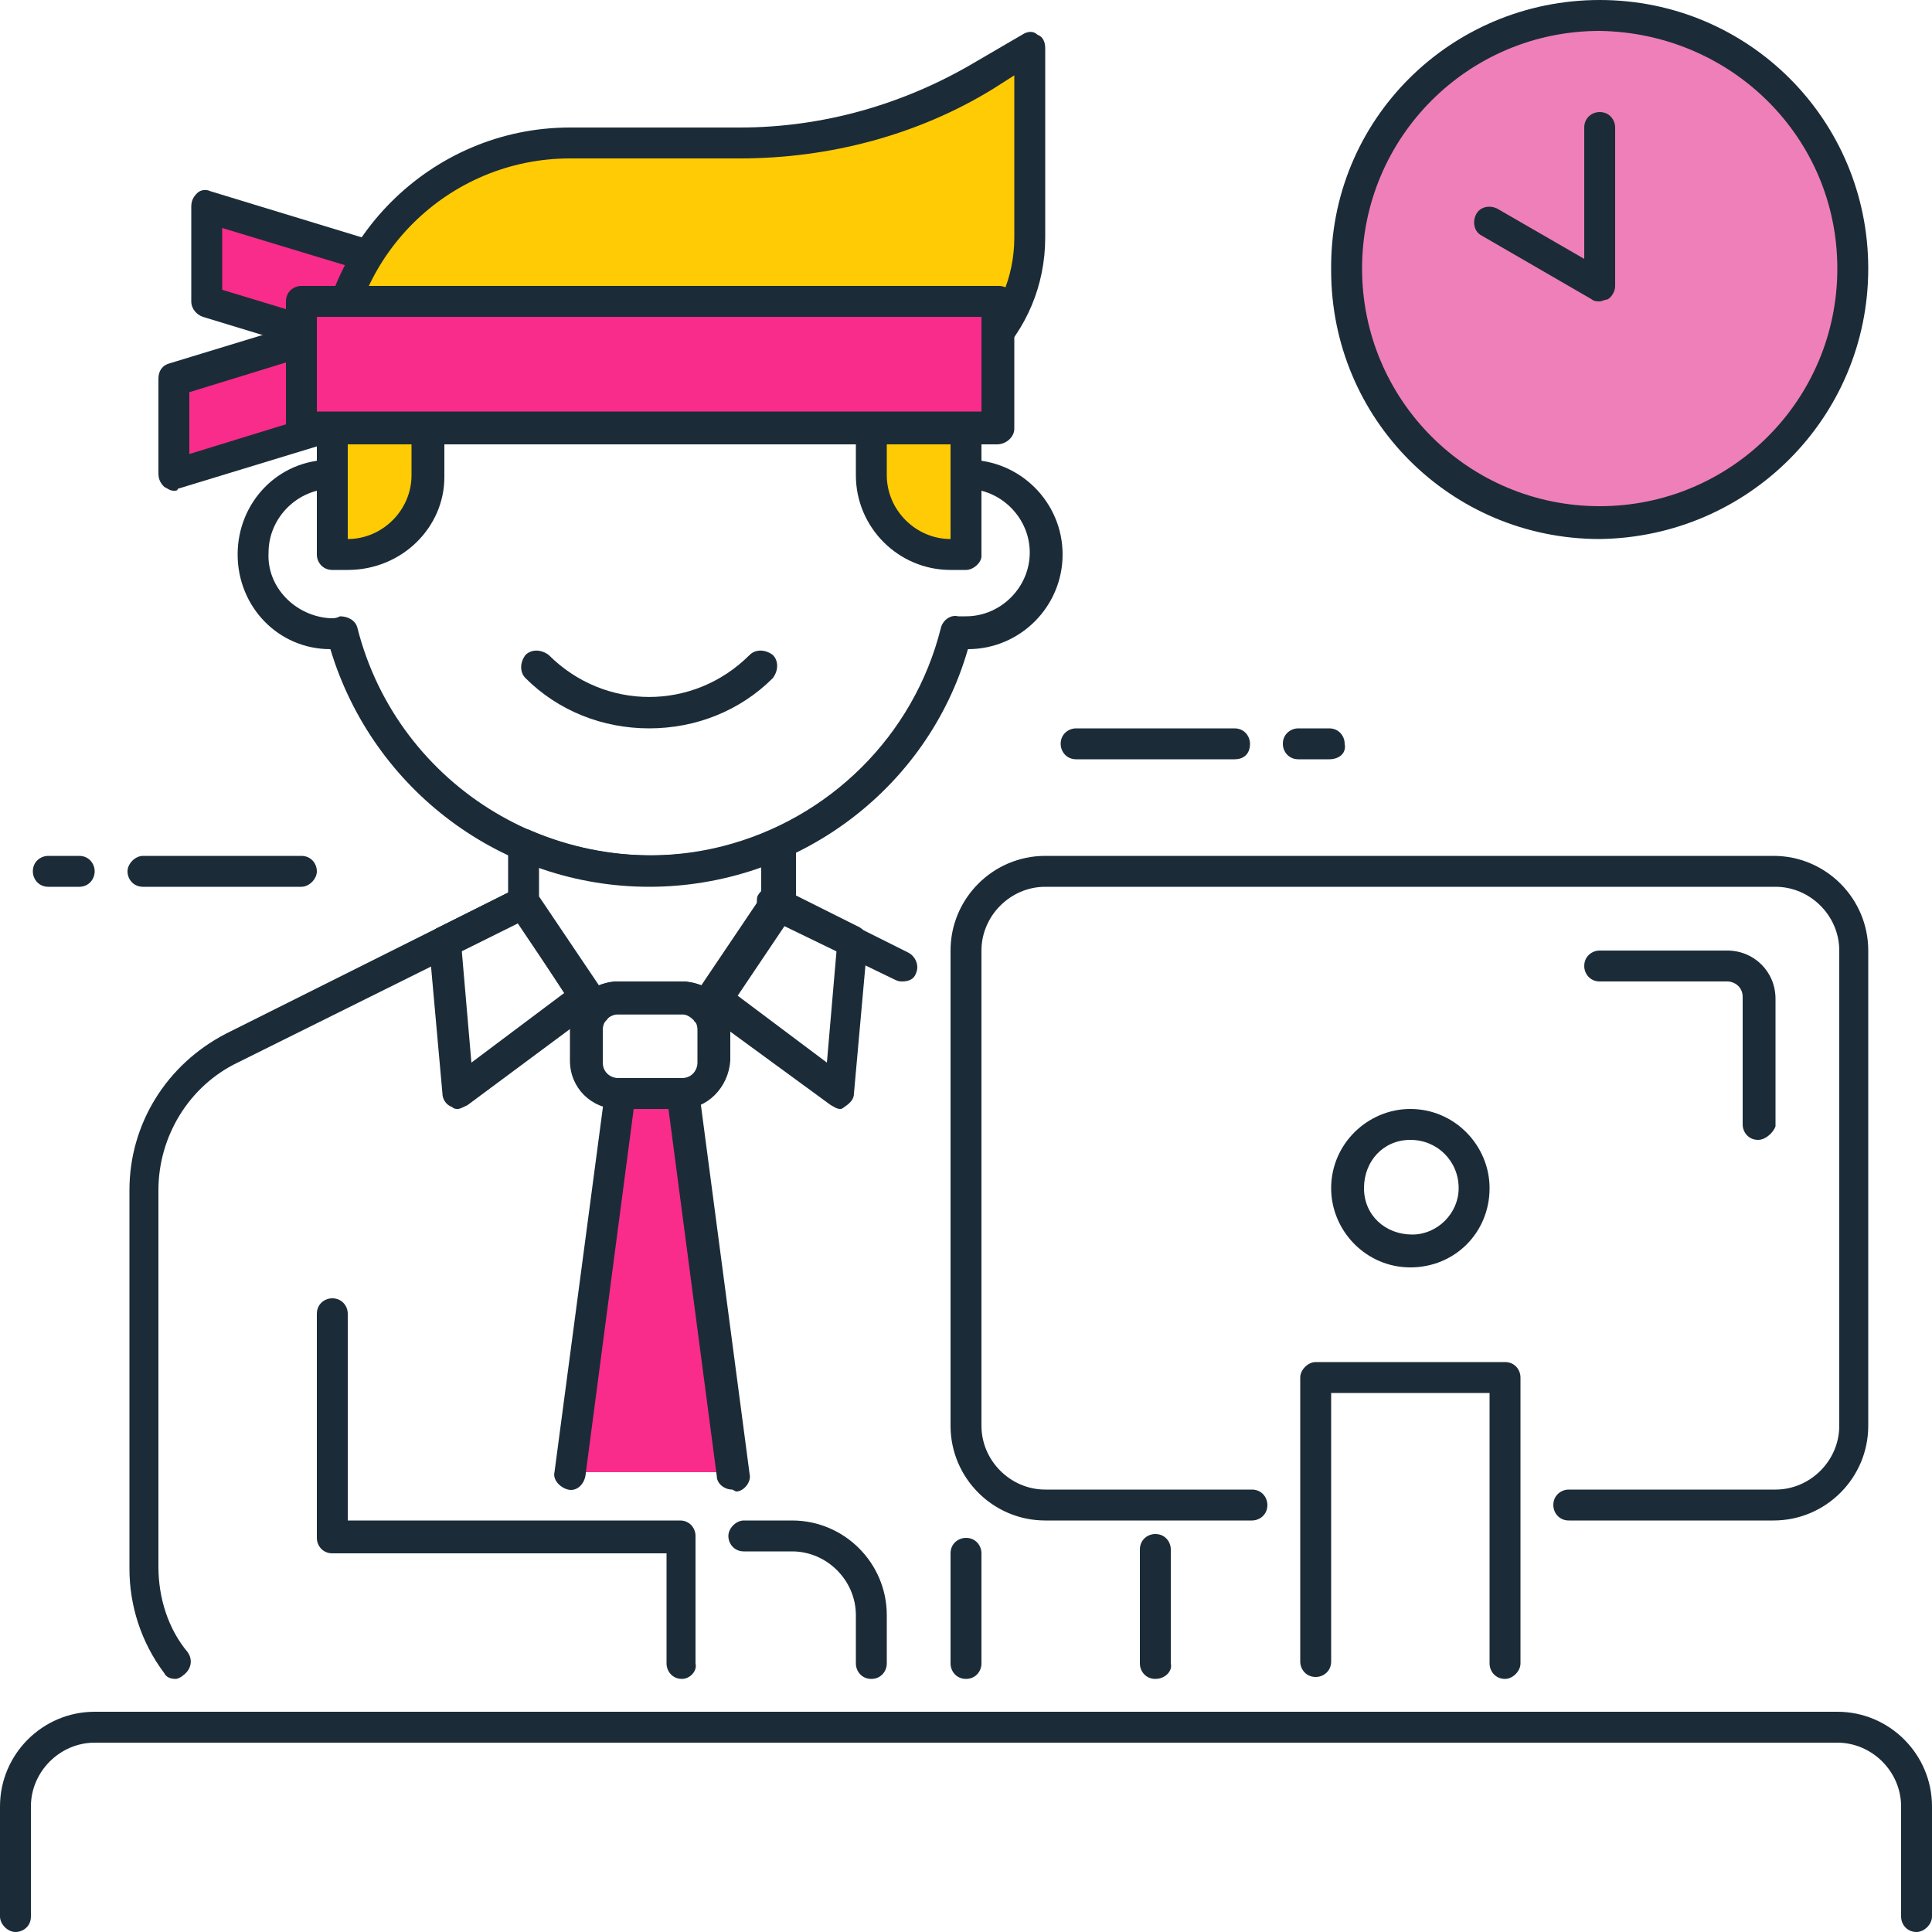 <?xml version="1.0" encoding="utf-8"?>
<!-- Generator: Adobe Illustrator 23.0.2, SVG Export Plug-In . SVG Version: 6.00 Build 0)  -->
<svg version="1.1" id="Icon_Set" xmlns="http://www.w3.org/2000/svg" xmlns:xlink="http://www.w3.org/1999/xlink" x="0px" y="0px"
	 viewBox="0 0 100 100" style="enable-background:new 0 0 100 100;" xml:space="preserve">
<style type="text/css">
	.st0{fill:#F92C8B;}
	.st1{fill:#1B2C38;}
	.st2{fill:#FFCB05;}
	.st3{fill:#EF7FB8;}
</style>
<title>Professional</title>
<polygon class="st0" points="18.9,18 10.7,15.6 10.7,10.7 18.9,13.1 "/>
<path class="st1" d="M18.9,18.9c-0.1,0-0.2,0-0.2,0l-8.2-2.5c-0.3-0.1-0.6-0.4-0.6-0.8v-4.9c0-0.3,0.1-0.5,0.3-0.7
	c0.2-0.2,0.5-0.2,0.7-0.1l8.2,2.5c0.3,0.1,0.6,0.4,0.6,0.8V18c0,0.3-0.1,0.5-0.3,0.7C19.2,18.8,19,18.9,18.9,18.9z M11.5,15l6.6,2
	v-3.2l-6.6-2V15z"/>
<polygon class="st0" points="9,24.6 17.2,22.1 17.2,17.2 9,19.7 "/>
<path class="st1" d="M9,25.4c-0.2,0-0.3-0.1-0.5-0.2c-0.2-0.2-0.3-0.4-0.3-0.7v-4.9c0-0.4,0.2-0.7,0.6-0.8l8.2-2.5
	c0.2-0.1,0.5,0,0.7,0.1c0.2,0.2,0.3,0.4,0.3,0.7v4.9c0,0.4-0.2,0.7-0.6,0.8l-8.2,2.5C9.2,25.4,9.1,25.4,9,25.4z M9.8,20.3v3.2l6.5-2
	v-3.2L9.8,20.3z"/>
<path class="st1" d="M15.6,45.9H7.4c-0.5,0-0.8-0.4-0.8-0.8s0.4-0.8,0.8-0.8h8.2c0.5,0,0.8,0.4,0.8,0.8S16,45.9,15.6,45.9z"/>
<path class="st1" d="M4.1,45.9H2.5c-0.5,0-0.8-0.4-0.8-0.8l0,0c0-0.5,0.4-0.8,0.8-0.8h1.6c0.5,0,0.8,0.4,0.8,0.8S4.6,45.9,4.1,45.9z
	"/>
<path class="st1" d="M63.9,39.3h-8.2c-0.5,0-0.8-0.4-0.8-0.8c0-0.5,0.4-0.8,0.8-0.8h8.2c0.5,0,0.8,0.4,0.8,0.8
	C64.7,39,64.4,39.3,63.9,39.3z"/>
<path class="st1" d="M68.8,39.3h-1.6c-0.5,0-0.8-0.4-0.8-0.8c0-0.5,0.4-0.8,0.8-0.8h1.6c0.5,0,0.8,0.4,0.8,0.8
	C69.7,39,69.3,39.3,68.8,39.3z"/>
<path class="st1" d="M99.2,100c-0.5,0-0.8-0.4-0.8-0.8v-5.7c0-1.8-1.5-3.3-3.3-3.3H4.9c-1.8,0-3.3,1.5-3.3,3.3v5.7
	c0,0.5-0.4,0.8-0.8,0.8S0,99.6,0,99.2v-5.7c0-2.7,2.2-4.9,4.9-4.9c0,0,0,0,0,0h90.2c2.7,0,4.9,2.2,4.9,4.9c0,0,0,0,0,0v5.7
	C100,99.6,99.6,100,99.2,100z"/>
<path class="st1" d="M33.6,45.9c-7.6,0-14.3-5-16.5-12.3c-2.7,0-4.8-2.2-4.8-4.9c0-2.7,2.1-4.9,4.8-4.9c2.7-9.1,12.2-14.3,21.3-11.7
	c5.6,1.6,10,6,11.7,11.7c2.7,0,4.9,2.2,4.9,4.9s-2.2,4.9-4.9,4.9C48,40.9,41.2,45.9,33.6,45.9z M17.6,31.9c0.4,0,0.8,0.2,0.9,0.6
	c2.1,8.3,10.6,13.4,18.9,11.3c5.5-1.4,9.9-5.7,11.3-11.3c0.1-0.4,0.5-0.7,0.9-0.6c0.1,0,0.3,0,0.4,0c1.8,0,3.3-1.5,3.3-3.3
	c0-1.8-1.5-3.3-3.3-3.3c-0.1,0-0.2,0-0.3,0c-0.4,0-0.8-0.2-1-0.6c-2.1-8.3-10.6-13.4-18.9-11.3c-5.5,1.4-9.9,5.7-11.3,11.3
	c-0.1,0.4-0.5,0.7-0.9,0.6c-0.1,0-0.3,0-0.4,0c-1.8,0-3.3,1.5-3.3,3.3l0,0c-0.1,1.8,1.4,3.3,3.2,3.4c0,0,0.1,0,0.1,0
	C17.3,32,17.4,32,17.6,31.9L17.6,31.9z"/>
<path class="st1" d="M50,86.9c-0.5,0-0.8-0.4-0.8-0.8v-5.7c0-0.5,0.4-0.8,0.8-0.8c0.5,0,0.8,0.4,0.8,0.8c0,0,0,0,0,0v5.7
	C50.8,86.5,50.5,86.9,50,86.9z"/>
<path class="st1" d="M23.7,57.4c-0.1,0-0.2,0-0.3-0.1c-0.3-0.1-0.5-0.4-0.5-0.7l-0.7-7.8c0-0.3,0.2-0.7,0.5-0.8l4-2
	c0.4-0.2,0.8-0.1,1,0.3l3.3,4.9c0.2,0.4,0.2,0.9-0.2,1.1l-6.6,4.9C24,57.3,23.8,57.4,23.7,57.4z M23.9,49.2l0.5,5.8l4.8-3.6
	l-2.4-3.7L23.9,49.2z"/>
<path class="st1" d="M43.5,57.4c-0.2,0-0.3-0.1-0.5-0.2l-6.7-4.9C36,52,36,51.5,36.2,51.2l3.3-4.9c0.2-0.3,0.7-0.5,1-0.3l4,2
	c0.3,0.2,0.5,0.5,0.4,0.8l-0.7,7.8c0,0.3-0.2,0.5-0.5,0.7C43.7,57.3,43.6,57.4,43.5,57.4z M38,51.4l4.8,3.6l0.5-5.8l-2.9-1.5
	L38,51.4z"/>
<path class="st1" d="M35.3,57.4H32c-1.4,0-2.5-1.1-2.5-2.5v-1.6c0-1.4,1.1-2.5,2.5-2.5h3.3c1.4,0,2.5,1.1,2.5,2.5v1.6
	C37.7,56.3,36.6,57.4,35.3,57.4C35.3,57.4,35.3,57.4,35.3,57.4z M32,52.5c-0.5,0-0.8,0.4-0.8,0.8V55c0,0.5,0.4,0.8,0.8,0.8h3.3
	c0.5,0,0.8-0.4,0.8-0.8v-1.7c0-0.5-0.4-0.8-0.8-0.8L32,52.5z"/>
<path class="st1" d="M33.6,37.7c-2.4,0-4.7-0.9-6.4-2.6c-0.3-0.3-0.3-0.8,0-1.2c0,0,0,0,0,0c0.3-0.3,0.8-0.3,1.2,0
	c2.9,2.9,7.5,2.9,10.4,0c0,0,0,0,0,0c0.3-0.3,0.8-0.3,1.2,0c0.3,0.3,0.3,0.8,0,1.2c0,0,0,0,0,0C38.3,36.8,36,37.7,33.6,37.7z"/>
<path class="st1" d="M36.5,53.1c-0.2,0-0.5-0.1-0.6-0.3c-0.2-0.2-0.4-0.3-0.6-0.3H32c-0.2,0-0.5,0.1-0.6,0.3
	c-0.2,0.2-0.4,0.3-0.7,0.3c-0.3,0-0.5-0.2-0.6-0.4l-3.7-5.5c-0.1-0.1-0.1-0.3-0.1-0.5v-3c0-0.4,0.3-0.8,0.8-0.8c0.1,0,0.2,0,0.4,0.1
	c4,1.7,8.5,1.7,12.5,0c0.4-0.2,0.9,0,1.1,0.4c0,0.1,0.1,0.2,0.1,0.3v3c0,0.2-0.1,0.3-0.1,0.5l-3.7,5.5C37,52.9,36.8,53,36.5,53.1
	L36.5,53.1z M32,50.8h3.3c0.3,0,0.7,0.1,1,0.2l3.1-4.6v-1.6c-3.7,1.3-7.8,1.3-11.5,0v1.6l3.1,4.6C31.3,50.9,31.6,50.8,32,50.8z"/>
<path class="st2" d="M18,28.7h-0.8v-8.2h4.9v4.1C22.1,26.9,20.3,28.7,18,28.7C18,28.7,18,28.7,18,28.7z"/>
<path class="st1" d="M18,29.5h-0.8c-0.5,0-0.8-0.4-0.8-0.8v-8.2c0-0.5,0.4-0.8,0.8-0.8h4.9c0.5,0,0.8,0.3,0.9,0.8c0,0,0,0,0,0.1v4.1
	C23,27.3,20.8,29.5,18,29.5C18,29.5,18,29.5,18,29.5z M18,27.9L18,27.9z M18,21.3v6.6c1.8,0,3.3-1.5,3.3-3.3l0,0v-3.3L18,21.3z"/>
<path class="st2" d="M45.1,20.5H17.2v-0.8c0-6.8,5.5-12.3,12.3-12.3h8.8c4.5,0,8.8-1.2,12.6-3.5l2.4-1.4v9.8
	C53.3,16.8,49.6,20.5,45.1,20.5z"/>
<path class="st1" d="M45.1,21.3H17.2c-0.4,0-0.8-0.4-0.8-0.8v-0.8c0-7.2,5.9-13.1,13.1-13.1h8.8c4.3,0,8.5-1.2,12.2-3.4l2.4-1.4
	c0.3-0.2,0.6-0.2,0.8,0c0.3,0.1,0.4,0.4,0.4,0.7v9.8C54.1,17.3,50.1,21.3,45.1,21.3C45.1,21.3,45.1,21.3,45.1,21.3z M18,19.7h27.1
	c4.1,0,7.4-3.3,7.4-7.4V3.9l-1.1,0.7c-3.9,2.4-8.5,3.6-13.1,3.6h-8.8C23.2,8.2,18,13.3,18,19.7C18,19.7,18,19.7,18,19.7z"/>
<path class="st2" d="M45.1,20.5v4.1c0,2.3,1.8,4.1,4.1,4.1H50v-9.9C48.6,19.9,46.9,20.5,45.1,20.5z"/>
<path class="st1" d="M50,29.5h-0.8c-2.7,0-4.9-2.2-4.9-4.9v-4.1c0-0.5,0.4-0.8,0.8-0.8c1.6,0,3.2-0.5,4.4-1.5
	c0.4-0.3,0.9-0.2,1.1,0.2c0.1,0.1,0.2,0.3,0.2,0.5v9.9C50.8,29.1,50.4,29.5,50,29.5z M45.9,21.3v3.3c0,1.8,1.5,3.3,3.3,3.3
	c0,0,0,0,0,0v-7.6C48.2,20.8,47,21.2,45.9,21.3L45.9,21.3z"/>
<path class="st1" d="M77.9,86.9c-0.5,0-0.8-0.4-0.8-0.8V72.1h-8.2v13.9c0,0.5-0.4,0.8-0.8,0.8c-0.5,0-0.8-0.4-0.8-0.8V71.3
	c0-0.4,0.4-0.8,0.8-0.8h9.8c0.5,0,0.8,0.4,0.8,0.8v14.8C78.7,86.5,78.3,86.9,77.9,86.9z"/>
<path class="st1" d="M91.8,78.7H81.2c-0.5,0-0.8-0.4-0.8-0.8c0-0.5,0.4-0.8,0.8-0.8h10.7c1.8,0,3.3-1.5,3.3-3.3V49.2
	c0-1.8-1.5-3.3-3.3-3.3H54.1c-1.8,0-3.3,1.5-3.3,3.3v24.6c0,1.8,1.5,3.3,3.3,3.3h10.7c0.5,0,0.8,0.4,0.8,0.8c0,0.5-0.4,0.8-0.8,0.8
	c0,0,0,0,0,0H54.1c-2.7,0-4.9-2.2-4.9-4.9V49.2c0-2.7,2.2-4.9,4.9-4.9h37.7c2.7,0,4.9,2.2,4.9,4.9v24.6
	C96.7,76.5,94.5,78.7,91.8,78.7z"/>
<path class="st1" d="M46.7,50.8c-0.1,0-0.2,0-0.4-0.1l-6.6-3.2c-0.4-0.2-0.6-0.6-0.5-1.1c0.2-0.4,0.6-0.6,1.1-0.5c0,0,0.1,0,0.1,0.1
	l6.6,3.3c0.4,0.2,0.6,0.7,0.4,1.1C47.3,50.7,47,50.8,46.7,50.8z"/>
<path class="st1" d="M59.8,86.9c-0.5,0-0.8-0.4-0.8-0.8v-5.9c0-0.5,0.4-0.8,0.8-0.8c0.5,0,0.8,0.4,0.8,0.8c0,0,0,0,0,0v5.9
	C60.7,86.5,60.3,86.9,59.8,86.9z"/>
<path class="st1" d="M73,65.6c-2.3,0-4.1-1.9-4.1-4.1c0-2.3,1.9-4.1,4.1-4.1c2.3,0,4.1,1.9,4.1,4.1C77.1,63.8,75.3,65.6,73,65.6
	C73,65.6,73,65.6,73,65.6z M73,59c-1.4,0-2.4,1.1-2.4,2.5c0,1.4,1.1,2.4,2.5,2.4c1.3,0,2.4-1.1,2.4-2.4C75.5,60.1,74.4,59,73,59
	C73,59,73,59,73,59z"/>
<circle class="st3" cx="82.8" cy="13.9" r="13.1"/>
<path class="st1" d="M82.8,27.9c-7.7,0-13.9-6.2-13.9-13.9C68.8,6.2,75.1,0,82.8,0c7.7,0,13.9,6.2,13.9,13.9c0,0,0,0,0,0
	C96.7,21.6,90.5,27.8,82.8,27.9z M82.8,1.6c-6.8,0-12.3,5.5-12.3,12.3S76,26.2,82.8,26.2s12.3-5.5,12.3-12.3c0,0,0,0,0,0
	C95.1,7.1,89.6,1.7,82.8,1.6z"/>
<path class="st1" d="M82.8,15.6c-0.1,0-0.3,0-0.4-0.1l-5.7-3.3c-0.4-0.2-0.5-0.7-0.3-1.1s0.7-0.5,1.1-0.3l4.5,2.6V6.6
	c0-0.5,0.4-0.8,0.8-0.8c0.5,0,0.8,0.4,0.8,0.8v8.2c0,0.3-0.2,0.6-0.4,0.7C83.1,15.5,82.9,15.6,82.8,15.6z"/>
<rect x="15.6" y="15.6" class="st0" width="36.1" height="6.6"/>
<path class="st1" d="M51.6,23H15.6c-0.5,0-0.8-0.4-0.8-0.8v-6.6c0-0.5,0.4-0.8,0.8-0.8h36.1c0.5,0,0.8,0.4,0.8,0.8v6.6
	C52.5,22.6,52.1,23,51.6,23L51.6,23z M16.4,21.3h34.4v-4.9H16.4V21.3z"/>
<path class="st1" d="M35.3,86.9c-0.5,0-0.8-0.4-0.8-0.8v-5.7H17.2c-0.5,0-0.8-0.4-0.8-0.8c0,0,0,0,0,0V68c0-0.5,0.4-0.8,0.8-0.8
	c0.5,0,0.8,0.4,0.8,0.8v10.7h17.2c0.5,0,0.8,0.4,0.8,0.8v6.6C36.1,86.5,35.7,86.9,35.3,86.9z"/>
<polyline class="st0" points="37.9,76.2 35.3,56.6 32,56.6 29.4,76.2 "/>
<path class="st1" d="M37.9,77.1c-0.4,0-0.8-0.3-0.8-0.7l-2.5-19h-1.8l-2.5,19c-0.1,0.5-0.5,0.8-0.9,0.7s-0.8-0.5-0.7-0.9l2.6-19.6
	c0.1-0.4,0.4-0.7,0.8-0.7h3.3c0.4,0,0.8,0.3,0.8,0.7l2.6,19.7c0.1,0.4-0.3,0.9-0.7,0.9L37.9,77.1z"/>
<path class="st1" d="M9.1,86.9c-0.3,0-0.5-0.1-0.6-0.3c-1.2-1.6-1.8-3.5-1.8-5.4V61.6c0-3.4,1.9-6.5,5-8.1L26.7,46
	c0.4-0.2,0.9,0,1.1,0.4c0.2,0.4,0,0.9-0.4,1.1l0,0L12.3,55c-2.5,1.2-4.1,3.8-4.1,6.6v19.5c0,1.6,0.5,3.2,1.5,4.4
	c0.3,0.4,0.2,0.9-0.2,1.2C9.4,86.8,9.2,86.9,9.1,86.9z"/>
<path class="st1" d="M45.1,86.9c-0.5,0-0.8-0.4-0.8-0.8v-2.5c0-1.8-1.5-3.3-3.3-3.3h-2.5c-0.5,0-0.8-0.4-0.8-0.8s0.4-0.8,0.8-0.8
	c0,0,0,0,0,0H41c2.7,0,4.9,2.2,4.9,4.9v2.5C45.9,86.5,45.6,86.9,45.1,86.9C45.1,86.9,45.1,86.9,45.1,86.9z"/>
<path class="st1" d="M91,59c-0.5,0-0.8-0.4-0.8-0.8v-6.6c0-0.5-0.4-0.8-0.8-0.8h-6.6c-0.5,0-0.8-0.4-0.8-0.8c0-0.5,0.4-0.8,0.8-0.8
	c0,0,0,0,0,0h6.6c1.4,0,2.5,1.1,2.5,2.5v6.6C91.8,58.6,91.4,59,91,59z"/>
</svg>
